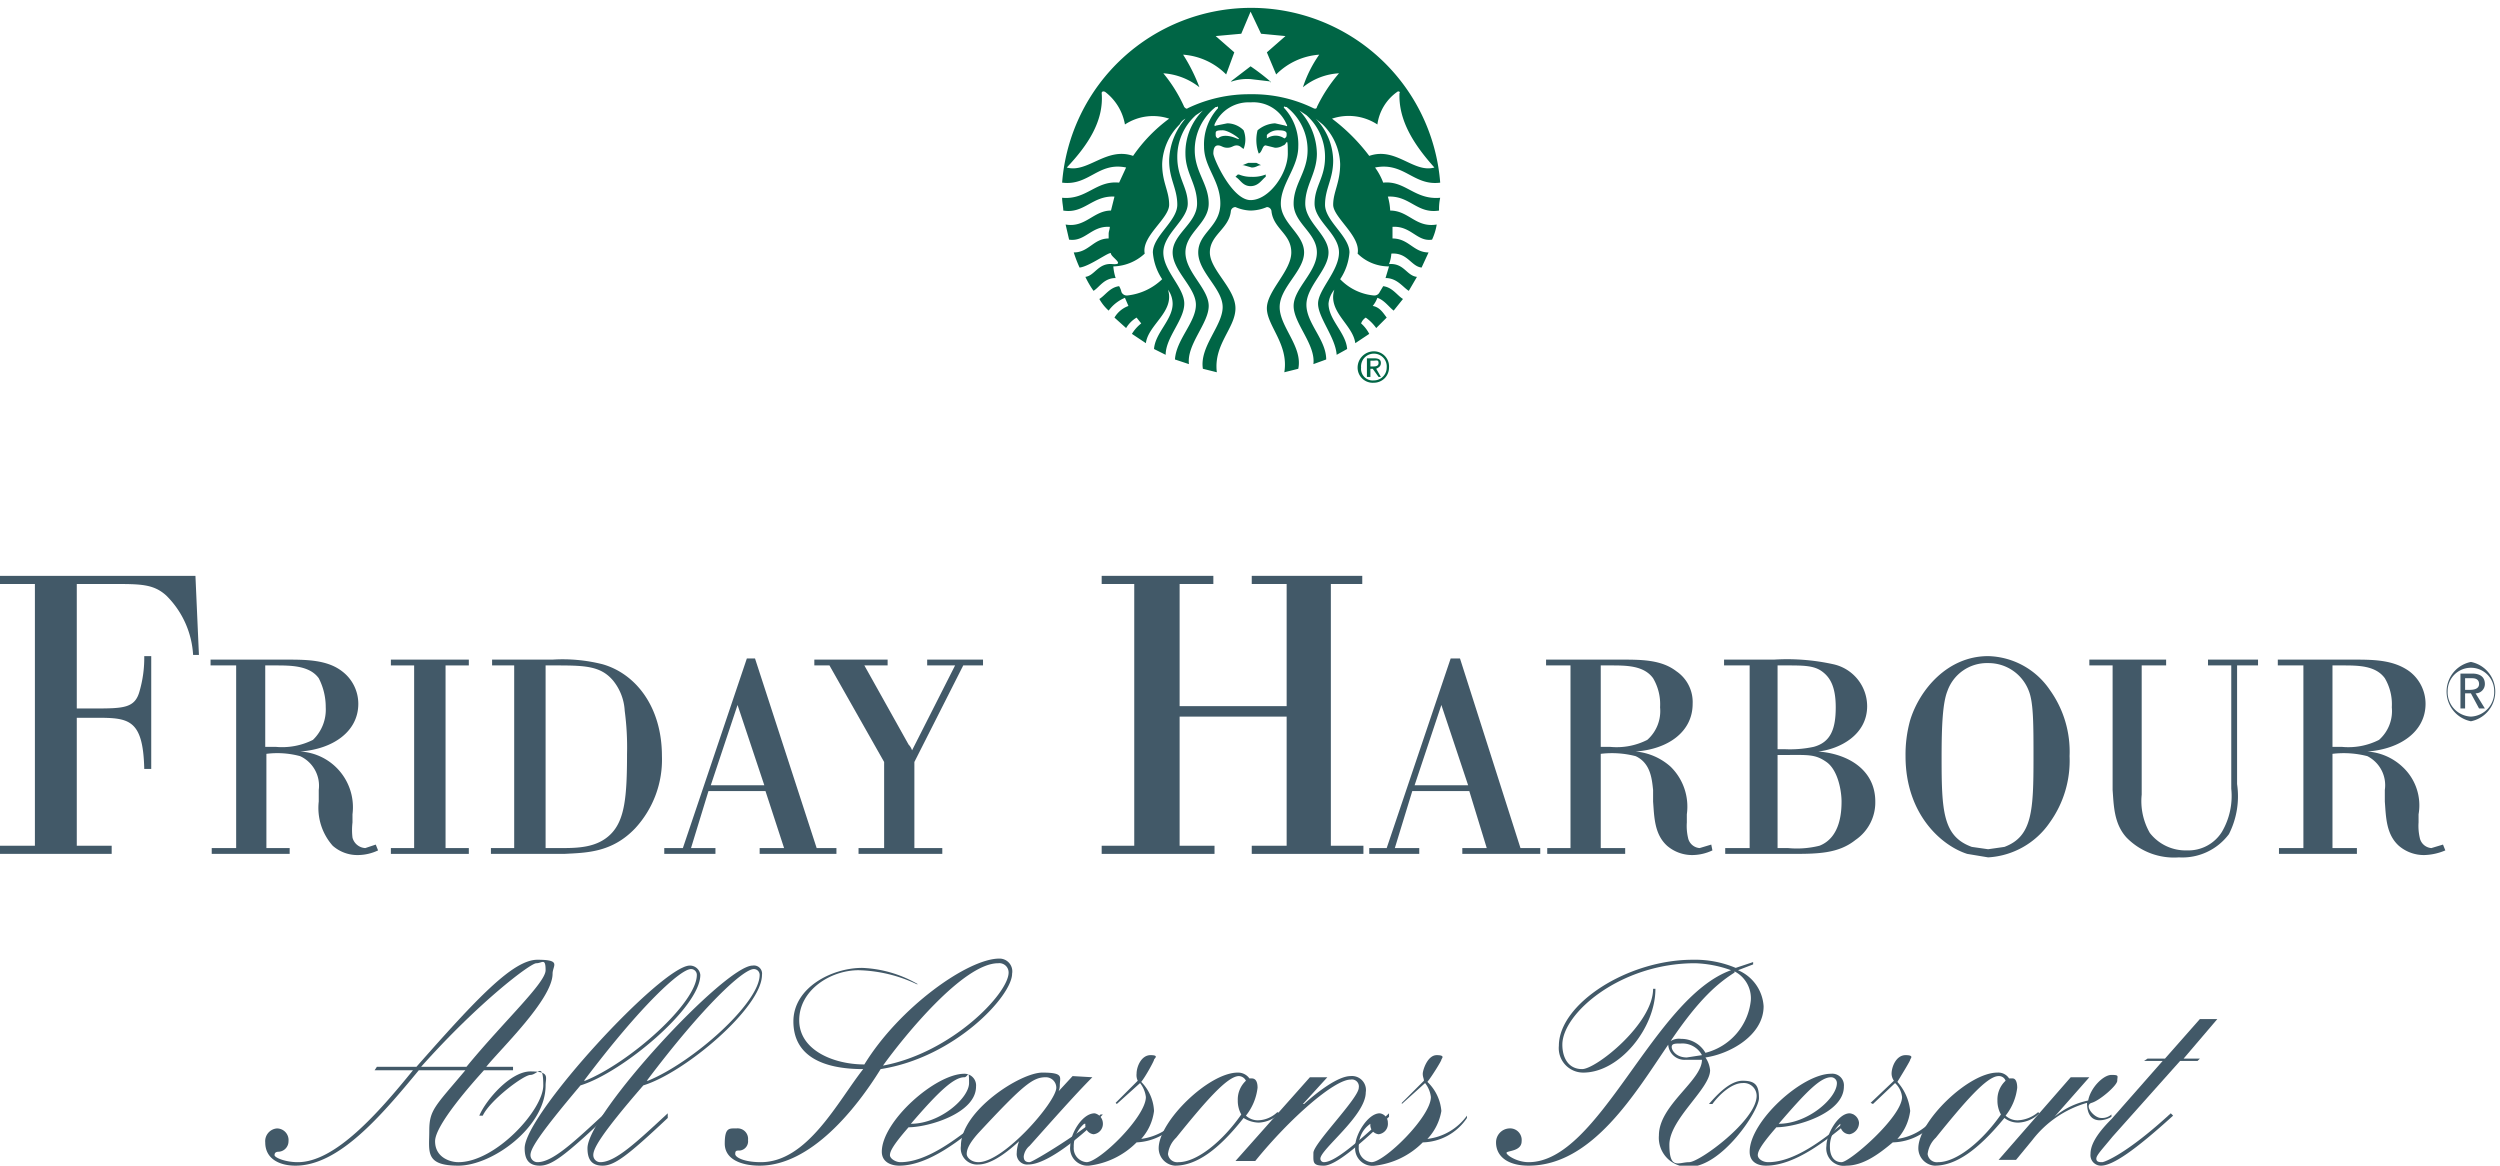 <svg id="f2fd144a-2bf6-46b7-ae2f-27778c852319" data-name="Layer 1" xmlns="http://www.w3.org/2000/svg" viewBox="0 0 214.9 100.2">
  <defs>
    <style>
      .fe373b5e-1281-45ec-a114-500757c62838 {
        fill: #425968;
      }

      .e2207852-808e-451f-ae02-f7d82f9241cf {
        fill: #006545;
      }
    </style>
  </defs>
  <title>fh-starbucks</title>
  <g>
    <path class="fe373b5e-1281-45ec-a114-500757c62838" d="M12.4,66.1c-.1-4.4-1.4-4.4-4.3-4.4H6.6v11h3v.7H0v-.7H3V50.2H0v-.7H16.8l.3,6.8h-.5a7.8,7.8,0,0,0-2.3-5.1c-1.1-1-2.2-1-4.6-1H6.6V60.9H8c2.6,0,3.6,0,4-1.5a10.3,10.3,0,0,0,.4-3H13v9.7Z"/>
    <path class="fe373b5e-1281-45ec-a114-500757c62838" d="M22.8,57.2v7h.9a5.9,5.9,0,0,0,3.2-.6A3.6,3.6,0,0,0,28,60.8a5.4,5.4,0,0,0-.6-2.5c-.8-1.1-2.4-1.1-3.8-1.1Zm9.7,15.9a4.1,4.1,0,0,1-1.7.4,3.2,3.2,0,0,1-2.2-.8,4.9,4.9,0,0,1-1.2-3.8v-1A2.8,2.8,0,0,0,25.8,65a7.5,7.5,0,0,0-2.9-.2v8.1h2v.5H18.2v-.5h2.1V57.2H18.1v-.5h6.4c1.8,0,3.6,0,4.9,1a3.5,3.5,0,0,1,1.4,2.8c0,2.4-2.2,3.9-5,4.1A4.8,4.8,0,0,1,30.3,70v.7a5.5,5.5,0,0,0,0,1.3,1.2,1.2,0,0,0,1.1.9l.9-.3Z"/>
    <polygon class="fe373b5e-1281-45ec-a114-500757c62838" points="40.3 57.2 38.3 57.2 38.3 72.9 40.3 72.9 40.3 73.4 33.6 73.4 33.6 72.9 35.6 72.9 35.6 57.2 33.6 57.2 33.6 56.7 40.3 56.7 40.3 57.2"/>
    <path class="fe373b5e-1281-45ec-a114-500757c62838" d="M46.9,57.2V72.9h1.2c1.5,0,3.2,0,4.4-1.2s1.4-3.2,1.4-6.9a23.6,23.6,0,0,0-.2-3.7,4.5,4.5,0,0,0-1-2.6c-1.1-1.3-2.5-1.3-5.2-1.3ZM42.2,72.9h2V57.2H42.3v-.5h5.2a14,14,0,0,1,4.3.4c2.8.8,5.1,3.6,5.1,7.9a8.7,8.7,0,0,1-2.3,6.2c-2,2.1-4.2,2.1-6.1,2.2H42.2Z"/>
    <path class="fe373b5e-1281-45ec-a114-500757c62838" d="M61.1,67.5h4.6l-2.3-6.9Zm4.7.5H60.9l-1.5,4.9h2.1v.5H57.1v-.5h1.6l5.5-16.3h.7l5.3,16.3h1.7v.5H65.3v-.5h2.1Z"/>
    <path class="fe373b5e-1281-45ec-a114-500757c62838" d="M82.8,57.2l-4.2,8.3v7.4H81v.5H73.8v-.5H76V65.5l-4.7-8.3H70v-.5h6.3v.5h-2L78.1,64a1.3,1.3,0,0,1,.3.5l3.7-7.3H79.7v-.5h4.8v.5Z"/>
    <polygon class="fe373b5e-1281-45ec-a114-500757c62838" points="110.6 61.6 101.4 61.6 101.4 72.7 104.4 72.7 104.4 73.4 94.7 73.4 94.7 72.7 97.5 72.7 97.5 50.2 94.7 50.2 94.7 49.5 104.3 49.5 104.3 50.2 101.4 50.2 101.4 60.7 110.6 60.7 110.6 50.2 107.6 50.2 107.6 49.5 117.1 49.5 117.1 50.2 114.4 50.2 114.4 72.7 117.2 72.7 117.2 73.4 107.6 73.4 107.6 72.7 110.6 72.7 110.6 61.6"/>
    <path class="fe373b5e-1281-45ec-a114-500757c62838" d="M121.6,67.5h4.6l-2.3-6.9Zm4.7.5h-4.9l-1.5,4.9H122v.5h-4.3v-.5h1.5l5.5-16.3h.8l5.2,16.3h1.7v.5h-6.7v-.5h2.1Z"/>
    <path class="fe373b5e-1281-45ec-a114-500757c62838" d="M137.6,57.2v7h.8a5.8,5.8,0,0,0,3.2-.6,3.3,3.3,0,0,0,1.1-2.8,4.4,4.4,0,0,0-.6-2.5c-.8-1.1-2.3-1.1-3.7-1.1Zm9.6,15.9a4.1,4.1,0,0,1-1.7.4,3.3,3.3,0,0,1-2.2-.8c-1.1-1-1.1-2.5-1.2-3.8v-1c-.1-.9-.2-2.3-1.5-2.9a8.1,8.1,0,0,0-3-.2v8.1h2.1v.5H133v-.5h2V57.2h-2.1v-.5h6.4c1.8,0,3.5,0,4.8,1a3.2,3.2,0,0,1,1.4,2.8c0,2.4-2.1,3.9-4.9,4.1a5.2,5.2,0,0,1,3,1.3A4.8,4.8,0,0,1,145,70v.7a4.5,4.5,0,0,0,.1,1.3,1.1,1.1,0,0,0,1,.9l1-.3Z"/>
    <path class="fe373b5e-1281-45ec-a114-500757c62838" d="M152.8,64.9v8h.9a8,8,0,0,0,2.7-.2c1.8-.7,1.9-2.9,1.9-3.8s-.3-2.7-1.3-3.4-1.6-.6-3.8-.6Zm0-7.7v7.2h.6a9.7,9.7,0,0,0,2.5-.2c1.5-.4,1.9-1.6,1.9-3.4s-.5-2.6-1.2-3.1-1.6-.5-3.1-.5Zm-4.5,15.7h2.1V57.2h-2.2v-.5h4.3a18.4,18.4,0,0,1,5.1.4,3.7,3.7,0,0,1,2.9,3.6c0,2.5-2.4,3.7-4.2,3.9,2.6.2,4.9,1.6,4.9,4.3a3.9,3.9,0,0,1-1.7,3.3c-1.5,1.2-3.3,1.2-5.6,1.2h-5.6Z"/>
    <path class="fe373b5e-1281-45ec-a114-500757c62838" d="M170.9,73l1.4-.2c2.4-.9,2.5-3.1,2.5-7.7,0-2.8,0-4.7-.4-5.7a3.7,3.7,0,0,0-3.5-2.4,3.6,3.6,0,0,0-3.5,2.4c-.4,1-.5,2.9-.5,5.7,0,4.6.1,6.8,2.6,7.7l1.4.2m-6.7-11.1c.8-2.6,3.2-5.5,6.7-5.5a6.6,6.6,0,0,1,5.3,2.9,9.1,9.1,0,0,1,1.7,5.7,9.1,9.1,0,0,1-1.7,5.7,6.9,6.9,0,0,1-5.3,3l-1.8-.3c-2.2-.7-5.3-3.4-5.3-8.4a11,11,0,0,1,.4-3.1"/>
    <path class="fe373b5e-1281-45ec-a114-500757c62838" d="M194.1,57.2h-1.8V67.4a7.2,7.2,0,0,1-.7,4.3,5,5,0,0,1-4.3,2,5.7,5.7,0,0,1-4.5-1.7c-1.1-1.2-1.1-2.8-1.2-4.1V57.2h-2v-.5h6.6v.5h-2.1V68.3a5.5,5.5,0,0,0,.7,3.3,3.9,3.9,0,0,0,3.2,1.5,3.4,3.4,0,0,0,3-1.6,6.1,6.1,0,0,0,.8-3.7V57.2h-2v-.5h4.3Z"/>
    <path class="fe373b5e-1281-45ec-a114-500757c62838" d="M200.5,57.2v7h.8a5.8,5.8,0,0,0,3.2-.6,3.3,3.3,0,0,0,1.1-2.8,4.4,4.4,0,0,0-.6-2.5c-.8-1.1-2.3-1.1-3.7-1.1Zm9.7,15.9a4.9,4.9,0,0,1-1.8.4,3.3,3.3,0,0,1-2.2-.8c-1.1-1-1.1-2.5-1.2-3.8v-1a2.8,2.8,0,0,0-1.5-2.9,8.1,8.1,0,0,0-3-.2v8.1h2.1v.5h-6.7v-.5H198V57.2h-2.2v-.5h6.4c1.8,0,3.5,0,4.9,1a3.5,3.5,0,0,1,1.4,2.8c0,2.4-2.2,3.9-5,4.1a4.9,4.9,0,0,1,3,1.3,4.5,4.5,0,0,1,1.4,4.1v.7A4.5,4.5,0,0,0,208,72a1.1,1.1,0,0,0,1,.9l1-.3Z"/>
    <path class="fe373b5e-1281-45ec-a114-500757c62838" d="M40.1,91.7c3.2-3.9,6.8-7.2,6.8-8.3s-.3-.6-.8-.6-4.9,3.3-9.9,8.9Zm-7.7,0h3.4c5.2-5.9,8.3-9.2,10.4-9.2s1.3.5,1.3,1.2c0,2.2-4.5,6.5-5.7,8h2.3V92H41.6c-1,1.1-4.2,4.7-4.2,6.1s1.3,1.8,2,1.8c3.2,0,7.3-4.5,7.3-6.6s-.5-.9-1.1-.9-3.5,2.2-4.1,3.5h-.3c.6-1.4,2.7-3.8,4.4-3.8s1.3.5,1.3,1.2c0,3.6-4.6,6.9-7.5,6.9s-2.5-1.2-2.5-3,.5-2.1,3.1-5.2H36c-3.3,4-6.9,8.2-10.6,8.2-1.4,0-2.6-.6-2.6-2a1.1,1.1,0,0,1,1-1.2,1,1,0,0,1,1,1.1.9.9,0,0,1-.8.9c-.3,0-.4.1-.4.3s.9.6,2,.6c3.2,0,6.9-4.2,9.9-7.9H32.2Z"/>
    <path class="fe373b5e-1281-45ec-a114-500757c62838" d="M59.4,83.3c-.9,0-4.3,3.1-9.2,9.6h.1c3.9-1.6,9.6-6.7,9.6-9.1a.5.5,0,0,0-.5-.5M52,96.1c-3.5,3.3-4.6,4.1-5.6,4.1s-1.3-.6-1.3-1.5C45.1,95.8,56.9,83,59.3,83a.9.9,0,0,1,.9.8c0,2.8-6.7,8.4-10.3,9.5-3.8,4.5-4.3,5.5-4.3,6a.6.6,0,0,0,.6.6c1.3,0,3.1-1.7,5.8-4.2Z"/>
    <path class="fe373b5e-1281-45ec-a114-500757c62838" d="M64.8,83.3c-.9,0-4.3,3.1-9.2,9.6h.1c3.9-1.6,9.6-6.7,9.6-9.1a.5.5,0,0,0-.5-.5M57.4,96.1c-3.5,3.3-4.6,4.1-5.6,4.1s-1.3-.6-1.3-1.5C50.5,95.8,62.3,83,64.7,83a.7.7,0,0,1,.8.8c0,2.8-6.6,8.4-10.2,9.5-3.9,4.5-4.3,5.5-4.3,6a.6.6,0,0,0,.6.6c1.3,0,3.1-1.7,5.8-4.2Z"/>
    <path class="fe373b5e-1281-45ec-a114-500757c62838" d="M85.8,82.8c-3,0-8.1,6.3-9.9,8.8,5.9-1.1,10.8-6.2,10.8-8a.8.8,0,0,0-.9-.8M63.3,97a.9.9,0,0,1,1,1,.8.8,0,0,1-.7.9c-.3,0-.4,0-.4.3s.8.7,2.2.7c4,0,6.6-5.2,8.8-8-3.6,0-6-1.2-6-4.1s3.3-4.6,5.9-4.6a10.3,10.3,0,0,1,4.8,1.4h-.1a12.3,12.3,0,0,0-5-1.2c-2.4,0-5.1,1.7-5.1,4.3s3,3.8,5.6,3.8c3-4.9,8.9-9.1,11.6-9.1A1.1,1.1,0,0,1,87,83.7c0,1.9-4.9,7.2-11.3,8.2-2.1,3.4-6,8.3-10.4,8.3-1.5,0-3-.5-3-1.9s.4-1.3,1-1.3"/>
    <path class="fe373b5e-1281-45ec-a114-500757c62838" d="M82.9,92.6c-.9,0-2.2,1.2-4.6,4,2.5,0,5-2.2,5-3.5s-.1-.5-.4-.5m1.9,3.5c-2.2,1.9-5,4.1-7.5,4.1-.7,0-1.5-.3-1.5-1.2,0-2.6,4.6-6.7,7.1-6.7a1,1,0,0,1,1,1.1c0,2.3-4.1,3.5-5.8,3.5-1.4,1.6-1.6,2.1-1.6,2.4s.5.6.9.6c2.1,0,4.6-1.7,7.4-4.1Z"/>
    <path class="fe373b5e-1281-45ec-a114-500757c62838" d="M89.9,92.6c-1.1,0-1.9.6-5.8,4.8-.9,1-1,1.5-1,1.8s.4.7,1,.7c2.2,0,6.7-5.2,6.7-6.4a.9.9,0,0,0-.9-.9m4,0c-1.5,1.5-3.7,4-5.4,5.9a1.4,1.4,0,0,0-.5.9c0,.4.2.5.5.5s5-2.9,6.1-4.1h.2c-1.2,1.3-4.6,4.3-6.4,4.3a.9.9,0,0,1-1-1,3,3,0,0,1,.2-1h0c-1.4,1.3-2.6,2-3.5,2a1.4,1.4,0,0,1-1.5-1.6c0-3,5.1-6.3,7-6.3s1.5.4,1.5,1.1a1.3,1.3,0,0,1-.1.5h0l1.2-1.3Z"/>
    <path class="fe373b5e-1281-45ec-a114-500757c62838" d="M95.9,94.8l1.9-1.9a1.1,1.1,0,0,1-.1-.6c0-.6.4-1.6,1.2-1.6s.3.3.3.4-.7,1.4-1.1,1.9a3.8,3.8,0,0,1,1.1,2.5,4.4,4.4,0,0,1-1.1,2.4,5.1,5.1,0,0,0,3.4-2v.2a4.9,4.9,0,0,1-3.8,2.1,6.9,6.9,0,0,1-4.1,2A1.5,1.5,0,0,1,92,98.5c0-1,1-2.8,2.1-2.8a.9.9,0,0,1,.7.8.9.9,0,0,1-.8,1,.8.8,0,0,1-.7-.9h-.1a2.5,2.5,0,0,0-.9,2,1.2,1.2,0,0,0,1.1,1.3c1.1,0,5.1-3.9,5.1-5.6a2.4,2.4,0,0,0-.5-1.2l-2,1.8Z"/>
    <path class="fe373b5e-1281-45ec-a114-500757c62838" d="M107.1,92.9a.7.7,0,0,0-.6-.4c-1,0-2.9,2.2-5.4,5.3a2.3,2.3,0,0,0-.7,1.4.8.8,0,0,0,.9.7c1.6,0,3.8-1.8,5.4-4.1a2.4,2.4,0,0,1-.3-1.2,2.2,2.2,0,0,1,.7-1.7m2.9,2.8a2.7,2.7,0,0,1-1.8.8,2.5,2.5,0,0,1-1.3-.4c-2.2,2.8-4.1,4.1-5.9,4.1a1.5,1.5,0,0,1-1.4-1.5c0-2.3,4.3-6.5,6.8-6.5a1.2,1.2,0,0,1,1,.5h.2c.4,0,.5.4.5.8a4.7,4.7,0,0,1-1,2.4,1.5,1.5,0,0,0,1.1.4,2.5,2.5,0,0,0,1.6-.7Z"/>
    <path class="fe373b5e-1281-45ec-a114-500757c62838" d="M112.6,92.6h1.5L112,94.9h.1c1.1-1,2.9-2.4,4-2.4a1.2,1.2,0,0,1,1.3,1.4c0,2-3.9,4.9-3.9,5.7a.3.3,0,0,0,.3.3c.8,0,2.4-1.2,5.6-4.2V96c-2.5,2.4-4.6,4.2-5.6,4.2s-.9-.3-.9-1.1,3.9-4.7,3.9-5.6a.6.6,0,0,0-.7-.7c-1.4,0-5.2,3.3-8.2,7h-1.7Z"/>
    <path class="fe373b5e-1281-45ec-a114-500757c62838" d="M120.5,94.8l1.9-1.9c0-.2-.1-.3-.1-.6s.4-1.6,1.2-1.6.4.3.4.4-.8,1.4-1.2,1.9a3.9,3.9,0,0,1,1.2,2.5,4.6,4.6,0,0,1-1.2,2.4,4.9,4.9,0,0,0,3.4-2v.2a4.7,4.7,0,0,1-3.8,2.1,6.9,6.9,0,0,1-4.1,2,1.5,1.5,0,0,1-1.7-1.7c0-1,1.1-2.8,2.1-2.8a.8.8,0,0,1,.7.8.9.9,0,0,1-.8,1,.8.8,0,0,1-.7-.9h0a2.3,2.3,0,0,0-1,2,1.2,1.2,0,0,0,1.1,1.3c1.1,0,5.1-3.9,5.1-5.6a2.4,2.4,0,0,0-.5-1.2l-2,1.8Z"/>
    <path class="fe373b5e-1281-45ec-a114-500757c62838" d="M146.3,90.7a1.9,1.9,0,0,0-1.8-1c-.5,0-.8,0-.8.3s.4.9,1.3.9l1.3-.2m2.8-7.1c-1.4.9-3,2.2-5.5,5.9h0a1.3,1.3,0,0,1,.9-.2,2.4,2.4,0,0,1,2.1,1.2,5.2,5.2,0,0,0,3.9-4.5,2.6,2.6,0,0,0-1.4-2.5M142.3,85c0,3.4-3.1,7.2-6.2,7.2a2.1,2.1,0,0,1-2.1-2.3c0-3.6,5.9-7.4,11.5-7.4a9,9,0,0,1,3.7.7l1.5-.5v.2l-1.3.5a3.6,3.6,0,0,1,2.2,3.1c0,2.5-2.9,4.1-5,4.4A2.3,2.3,0,0,1,147,92c0,1.6-3.5,4.2-3.5,6.4s.8,1.5,1.7,1.5,5.8-3.6,5.8-5.7a1.1,1.1,0,0,0-1.2-1.1c-1,0-2.1,1.1-2.6,1.8h-.3c.7-.8,1.8-2,2.9-2s1.4.4,1.4,1.5-3.2,5.9-6,5.9a2.5,2.5,0,0,1-2.6-2.7c0-2.6,3.7-4.7,3.7-6.5h-1.4a1.4,1.4,0,0,1-1.5-1.3h0c-2.8,4.1-6.5,10.4-12,10.4-1.8,0-2.8-.8-2.8-2a1.2,1.2,0,0,1,1.1-1.2,1,1,0,0,1,1.1,1.1c0,.9-1.3.8-1.3,1s.9.8,1.9.8c6.1,0,10.7-14.1,17.4-16.5a9.9,9.9,0,0,0-3.1-.6c-6.4,0-11.4,4.3-11.4,7,0,1.1.5,2.1,1.7,2.1s6.1-3.9,6.1-6.9Z"/>
    <path class="fe373b5e-1281-45ec-a114-500757c62838" d="M157.4,92.6c-.9,0-2.1,1.2-4.5,4,2.5,0,5-2.2,5-3.5a.5.5,0,0,0-.5-.5m1.9,3.5c-2.2,1.9-5,4.1-7.5,4.1-.7,0-1.4-.3-1.4-1.2,0-2.6,4.5-6.7,7-6.7a1,1,0,0,1,1.1,1.1c0,2.3-4.1,3.5-5.8,3.5-1.4,1.6-1.6,2.1-1.6,2.4s.4.6.9.6c2.1,0,4.6-1.7,7.3-4.1Z"/>
    <path class="fe373b5e-1281-45ec-a114-500757c62838" d="M160.8,94.8l2-1.9a1.1,1.1,0,0,1-.2-.6c0-.6.4-1.6,1.2-1.6s.4.3.4.4-.8,1.4-1.1,1.9a4.4,4.4,0,0,1,1.1,2.5,4.4,4.4,0,0,1-1.1,2.4,4.9,4.9,0,0,0,3.3-2l.2.2a4.9,4.9,0,0,1-3.9,2.1c-1.3,1.1-2.6,2-4,2a1.5,1.5,0,0,1-1.7-1.7c0-1,1-2.8,2-2.8a.9.9,0,0,1,.8.8,1,1,0,0,1-.8,1,.8.8,0,0,1-.8-.9h0a2.5,2.5,0,0,0-.9,2c0,.7.3,1.3,1,1.3s5.2-3.9,5.2-5.6a1.9,1.9,0,0,0-.6-1.2L161,94.9Z"/>
    <path class="fe373b5e-1281-45ec-a114-500757c62838" d="M172.4,92.9a.6.6,0,0,0-.6-.4c-1,0-2.9,2.2-5.4,5.3a2.3,2.3,0,0,0-.7,1.4.8.8,0,0,0,.9.7c1.6,0,3.8-1.8,5.4-4.1a2.4,2.4,0,0,1-.3-1.2,2.2,2.2,0,0,1,.7-1.7m2.9,2.8a2.7,2.7,0,0,1-1.8.8,1.9,1.9,0,0,1-1.2-.4c-2.3,2.8-4.2,4.1-6,4.1a1.5,1.5,0,0,1-1.4-1.5c0-2.3,4.3-6.5,6.8-6.5a1.1,1.1,0,0,1,1,.5h.3c.3,0,.4.4.4.8a4.7,4.7,0,0,1-1,2.4,1.5,1.5,0,0,0,1.1.4,2.9,2.9,0,0,0,1.7-.7Z"/>
    <path class="fe373b5e-1281-45ec-a114-500757c62838" d="M178,92.6h1.6l-3,3.4h0a6.6,6.6,0,0,1,2.9-1.4c.2-1.1,1.3-2.2,2-2.2s.5.1.5.5-1.5,1.7-2.2,1.9.2,1.3.8,1.3a1.2,1.2,0,0,0,.9-.3v.2a2,2,0,0,1-1,.3c-.7,0-1.1-.5-1.1-1.5a9.1,9.1,0,0,0-4.7,3.2l-1.4,1.7h-1.5Z"/>
    <path class="fe373b5e-1281-45ec-a114-500757c62838" d="M189.1,87.6h1.5L187.7,91h1.4l-.2.2h-1.5l-5.8,6.5c-.9,1.1-1.4,1.6-1.4,1.9s.3.3.5.3,2.1-.7,5.9-4.2l.2.2c-3.3,3-5.2,4.3-6.2,4.3a.9.9,0,0,1-.9-1c0-.7.4-1.6,1.8-3l4.4-5h-1.6l.3-.2h1.5Z"/>
    <path class="fe373b5e-1281-45ec-a114-500757c62838" d="M211.9,59.3h.4c.4,0,.8-.1.8-.5s-.3-.5-.6-.5h-.6Zm-.4-1.4h1c.7,0,1.1.3,1.1.9a.8.8,0,0,1-.8.8l.8,1.3h-.5l-.7-1.3h-.5v1.3h-.4Zm.9,3.7a2.1,2.1,0,0,0,2-2.2,2,2,0,1,0-4,0,2.1,2.1,0,0,0,2,2.2m0-4.7a2.6,2.6,0,0,1,0,5.1,2.6,2.6,0,0,1,0-5.1"/>
  </g>
  <g>
    <path class="e2207852-808e-451f-ae02-f7d82f9241cf" d="M109.2,7l-1.7-.2a4.2,4.2,0,0,0-1.6.2h-.1l1.7-1.3a19.2,19.2,0,0,1,1.7,1.3c.1,0,0,.1,0,.1m-2.8,7.9-.2.2c.4.2.6.8,1.3.8s1-.6,1.3-.8v-.2a2.9,2.9,0,0,1-1.2.2,2.7,2.7,0,0,1-1.1-.2m1.1-1h-.3l-.5.2h.1l.7.2c.4,0,.5-.2.8-.2h0l-.4-.2h-.4M123.8,17a4.5,4.5,0,0,0-.1,1.1c-1.9.3-2.5-1.3-4.4-1.2a5,5,0,0,1,.2,1.2c1.6,0,2.2,1.5,4,1.2a5,5,0,0,1-.4,1.3c-1.3.2-1.8-1.2-3.4-1.1v1c1.4,0,1.8,1.2,3.1,1.2l-.6,1.3c-.9-.1-1.2-1.3-2.6-1.2a2.9,2.9,0,0,1-.2.9c1.3-.1,1.5,1,2.4,1.1l-.7,1.2c-.5-.3-1-1.1-2-1.1l.3-1a3.8,3.8,0,0,1-2.7-1.1c.3-1.5-2.1-3.1-2.1-4.2s.6-1.9.6-3.5a5,5,0,0,0-1.5-3.4l-.6-.5a5.3,5.3,0,0,1,1.5,3.6c0,1.6-.7,2.4-.7,3.8s2.1,2.7,2.1,4.1a4.8,4.8,0,0,1-.8,2.3,4.6,4.6,0,0,0,2.9,1.4.5.5,0,0,0,.5-.3l.3-.5c.8.1,1.2.8,1.7,1.1l-.8,1c-.4-.3-.8-.9-1.4-1.1a2.5,2.5,0,0,1-.4.7c.6.1.9.6,1.2,1l-.9.9a3.8,3.8,0,0,0-.9-.9,1,1,0,0,0-.4.5,3.1,3.1,0,0,1,.7.9l-1.2.8c-.2-1.6-2.4-2.7-1.8-4.6a2.2,2.2,0,0,0-.5,1.2c0,1.4,1.5,2.5,1.6,3.9l-.9.5c-.1-1.5-1.6-3.2-1.6-4.4s1.8-2.8,1.8-4.4S113,19,113,17.5s.9-2.2.9-4a4.8,4.8,0,0,0-1.6-3.6l-.6-.4a5.6,5.6,0,0,1,1.5,3.7c0,1.7-1,2.7-1,4.3s2,2.7,2,4.2-1.9,2.9-1.9,4.5,1.7,3,1.7,4.7l-1.1.4c.2-1.7-1.7-3.5-1.7-5s2-2.9,2-4.6-2-2.5-2-4.2,1.2-2.7,1.2-4.6a4.7,4.7,0,0,0-1.8-3.7h-.1c-.1-.1-.2,0-.1.1a4.6,4.6,0,0,1,1.2,3.3c0,1.8-1.5,3.2-1.5,4.9s2,2.6,2,4.2-2.1,3-2.1,4.7,2,3.4,1.6,5.3l-1.2.3c.4-2.4-1.5-4-1.5-5.5s2.1-3.2,2.1-4.8-1.5-2-1.7-3.5a.4.4,0,0,0-.4-.4,3.7,3.7,0,0,1-1.4.3,3.5,3.5,0,0,1-1.3-.3.4.4,0,0,0-.4.4c-.2,1.5-1.8,2-1.8,3.5s2.2,3.1,2.2,4.8-1.9,3.1-1.6,5.5l-1.2-.3c-.3-1.9,1.7-3.7,1.7-5.3s-2.1-3-2.1-4.7,1.9-2.2,1.9-4.2-1.4-3.1-1.4-4.9a4.6,4.6,0,0,1,1.2-3.3c0-.1,0-.2-.1-.1h-.1a4.7,4.7,0,0,0-1.8,3.7c0,1.9,1.2,2.9,1.2,4.6s-2,2.5-2,4.2,2,3.1,2,4.6-1.9,3.3-1.7,5l-1.2-.4c.1-1.7,1.8-3.2,1.8-4.7s-2-2.9-2-4.5,2.1-2.5,2.1-4.2-1-2.6-1-4.3a5.1,5.1,0,0,1,1.5-3.7l-.6.4a4.8,4.8,0,0,0-1.6,3.6c0,1.8.9,2.6.9,4s-2.1,2.6-2.1,4.2,1.8,3,1.8,4.4-1.6,2.9-1.6,4.4l-1-.5c.1-1.4,1.6-2.5,1.6-3.9a2.1,2.1,0,0,0-.4-1.2c.6,1.9-1.7,3-1.9,4.6l-1.2-.8a3.4,3.4,0,0,1,.8-.9l-.4-.5a2.6,2.6,0,0,0-.9.9l-1-.9a2.3,2.3,0,0,1,1.2-1l-.3-.7a3.3,3.3,0,0,0-1.4,1.1,3.9,3.9,0,0,1-.8-1c.5-.3.9-1,1.7-1.1a1.7,1.7,0,0,1,.2.5.5.5,0,0,0,.5.3,5.1,5.1,0,0,0,3-1.4,4.8,4.8,0,0,1-.8-2.3c0-1.4,2.1-2.7,2.1-4.1s-.7-2.2-.7-3.8a5.7,5.7,0,0,1,1.4-3.6,1.2,1.2,0,0,0-.5.5,5,5,0,0,0-1.5,3.4c0,1.6.6,2.3.6,3.5s-2.4,2.7-2.1,4.2a4.1,4.1,0,0,1-2.7,1.1,4.4,4.4,0,0,0,.2,1c-1,0-1.4.8-1.9,1.1a7.5,7.5,0,0,1-.7-1.2c.8-.1,1.1-1.2,2.3-1.1s-.1-.6-.1-.9-1.8,1.1-2.7,1.2a11.2,11.2,0,0,1-.5-1.3c1.3,0,1.7-1.2,3-1.2v-.4c0-.2.1-.4.1-.6-1.6-.1-2.1,1.3-3.5,1.1l-.3-1.3c1.7.3,2.4-1.2,3.9-1.2l.3-1.2c-1.9-.1-2.6,1.5-4.4,1.2,0-.3-.1-.7-.1-1.1,2.1.2,2.9-1.5,4.9-1.3l.6-1.3c-2.4-.5-3.2,1.6-5.5,1.3a16.3,16.3,0,0,1,32.5,0c-2.3.3-3.1-1.8-5.6-1.3a5.4,5.4,0,0,1,.7,1.3c1.9-.2,2.7,1.5,4.9,1.3m-23.3-6.8a4.4,4.4,0,0,0-3.8.5A4.5,4.5,0,0,0,95,7.9c-.2-.1-.3,0-.3.1.2,2.4-1.2,4.5-3,6.4,1.8.5,3.4-1.8,5.7-1a13.4,13.4,0,0,1,3.1-3.2m7-1.4a3.2,3.2,0,0,0-3.1,1.9c0,.1,0,.2.1.1l1-.2a2,2,0,0,1,1.4.6,2.2,2.2,0,0,1,0,1.6c-.2-.1-.3-.3-.6-.3s-.4.2-.8.2-.5-.2-.8-.2-.4.3-.4.7,1.6,4,3.2,4,3.2-2.3,3.2-4-.1-.7-.4-.7a1.2,1.2,0,0,1-.7.2l-.8-.2c-.3,0-.3.6-.6.7a3.4,3.4,0,0,1-.1-2,2.5,2.5,0,0,1,1.5-.6l.9.2c.1.1.2,0,.1-.1a3.1,3.1,0,0,0-3.1-1.9m2.4,2.4a1.3,1.3,0,0,0-1,.4v.3a1.3,1.3,0,0,1,1.5,0c.2-.1.2-.2.2-.4s-.2-.3-.7-.3m-5.2.7c.3-.3.9-.3,1.6,0s-.6-.7-1.2-.7-.6.1-.6.3,0,.3.2.4m10.4-5.6A5.4,5.4,0,0,0,112,7.5a10.5,10.5,0,0,1,1.4-2.8,5.8,5.8,0,0,0-3.7,1.7l-.8-1.9,1.6-1.4-2.1-.2L107.5,1l-.8,1.9-2.2.2,1.6,1.4-.7,1.9a5.8,5.8,0,0,0-3.7-1.7,14.7,14.7,0,0,1,1.4,2.8A5.6,5.6,0,0,0,100,6.3a12.7,12.7,0,0,1,1.8,2.9c.1.1.2.2.3.1a12.2,12.2,0,0,1,5.4-1.2,11.9,11.9,0,0,1,5.4,1.2c.2.1.3,0,.3-.1a13.2,13.2,0,0,1,1.9-2.9m2.6,7.1c2.3-.8,3.8,1.5,5.6,1-1.7-1.9-3.1-4-3-6.4.1-.1-.1-.2-.2-.1a4.1,4.1,0,0,0-1.7,2.8,4.5,4.5,0,0,0-3.9-.5,16.2,16.2,0,0,1,3.2,3.2"/>
    <path class="e2207852-808e-451f-ae02-f7d82f9241cf" d="M118.1,30.2a1.3,1.3,0,0,1,1.3,1.4,1.3,1.3,0,0,1-1.3,1.3,1.3,1.3,0,0,1-1.4-1.3,1.4,1.4,0,0,1,1.4-1.4m0,2.5a1.1,1.1,0,0,0,1.1-1.1,1.1,1.1,0,0,0-1.1-1.2,1.1,1.1,0,0,0-1.1,1.2,1,1,0,0,0,1.1,1.1m-.6-1.9h.6c.4,0,.6.1.6.4s-.2.4-.4.5l.4.7h-.2l-.5-.7h-.2v.7h-.3Zm.3.7h.2c.2,0,.5,0,.5-.3s-.2-.2-.4-.2h-.3Z"/>
  </g>
</svg>
